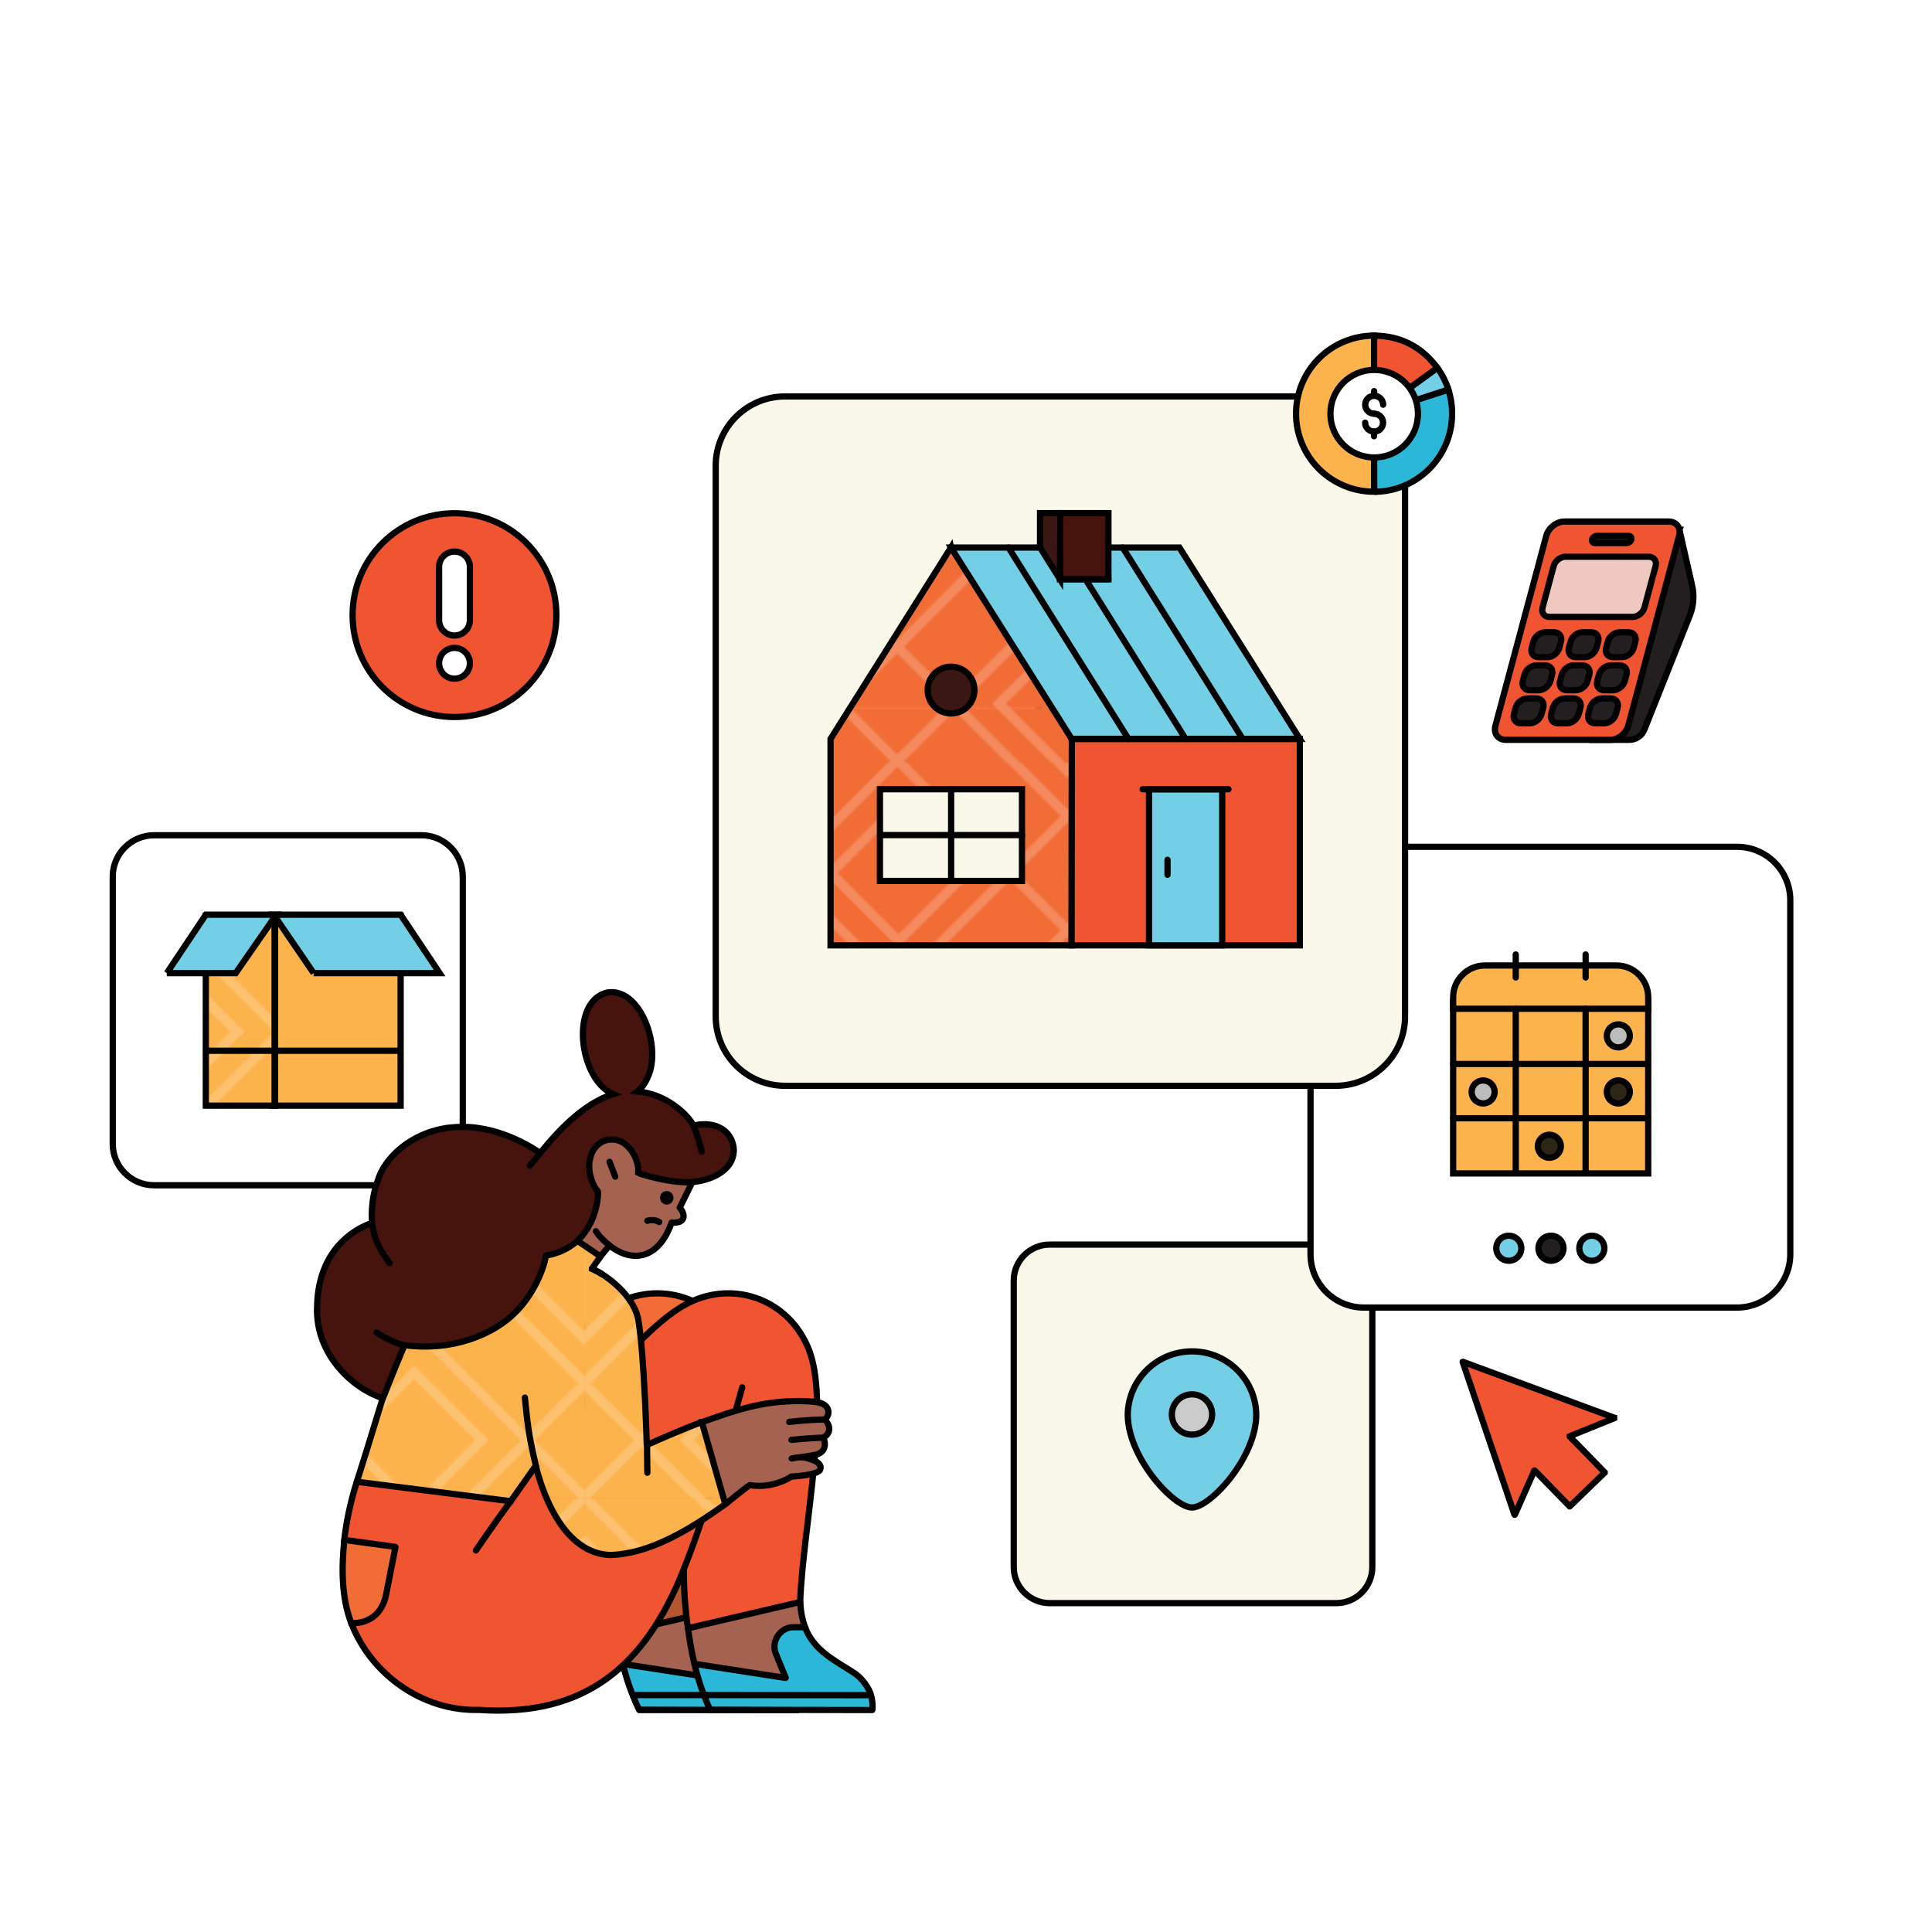 <?xml version="1.0" encoding="UTF-8"?>
<svg xmlns="http://www.w3.org/2000/svg" xmlns:xlink="http://www.w3.org/1999/xlink" id="Layer_1" viewBox="0 0 1080 1080">
  <defs>
    <style>.cls-1,.cls-2{fill:none;}.cls-3{isolation:isolate;opacity:.3;}.cls-3,.cls-4,.cls-5,.cls-6,.cls-7,.cls-8,.cls-9,.cls-10,.cls-11,.cls-12,.cls-13,.cls-14,.cls-15,.cls-16,.cls-17,.cls-18,.cls-19,.cls-20,.cls-2,.cls-21{stroke:#000;stroke-width:3.5px;}.cls-3,.cls-15{fill:#231f20;}.cls-4{fill:url(#Yellow_Pattern_Swatch_11);}.cls-5{fill:url(#Yellow_Pattern_Swatch_11-2);}.cls-6,.cls-22{fill:#fff;}.cls-7{fill:#faf8e8;}.cls-8,.cls-23{fill:#f26d36;}.cls-9{fill:#efc8c2;}.cls-10{fill:#f15430;}.cls-11{fill:#bcbcbc;}.cls-12{fill:#a56250;}.cls-13,.cls-24{fill:#fdb34c;}.cls-14{fill:#72cfe5;}.cls-16{fill:#cbcbcb;}.cls-17{fill:#47130d;}.cls-18{fill:#2b2616;}.cls-19{fill:#2bb8d8;}.cls-20{fill:#3b1713;}.cls-25{opacity:.2;}.cls-2{stroke-linecap:round;stroke-linejoin:round;}.cls-21{fill:url(#Orange_Pattern_Swatch_13);}</style>
    <pattern id="Yellow_Pattern_Swatch_11" x="0" y="0" width="379.96" height="379.96" patternTransform="translate(0 -1100)" patternUnits="userSpaceOnUse" viewBox="0 0 379.96 379.96">
      <rect class="cls-1" y="0" width="379.96" height="379.96"></rect>
      <rect class="cls-24" y="0" width="379.96" height="379.96"></rect>
      <g class="cls-25">
        <polygon class="cls-1" points="157.07 350.94 128.05 379.96 184.31 379.96 185.2 379.07 157.07 350.94"></polygon>
        <polygon class="cls-1" points="0 320.27 0 373.97 26.85 347.12 0 320.27"></polygon>
        <polygon class="cls-1" points="2.54 379.07 3.43 379.96 59.69 379.96 30.67 350.94 2.54 379.07"></polygon>
        <polygon class="cls-1" points="94.27 312.89 60.18 346.99 93.15 379.96 95.38 379.96 128.36 346.99 94.27 312.89"></polygon>
        <polygon class="cls-1" points="0 193.88 0 211.53 40.45 251.99 0 292.44 0 310.06 58.09 251.97 0 193.88"></polygon>
        <polygon class="cls-1" points="192.84 379.07 193.73 379.96 249.99 379.96 220.98 350.94 192.84 379.07"></polygon>
        <polygon class="cls-1" points="283.92 312.89 249.83 346.98 282.8 379.96 285.03 379.96 318.01 346.98 283.92 312.89"></polygon>
        <polygon class="cls-1" points="90.05 93.62 61.92 65.49 2.54 124.87 30.67 153 90.05 93.62"></polygon>
        <polygon class="cls-1" points="122 61.67 93.87 33.54 65.74 61.67 93.87 89.8 122 61.67"></polygon>
        <polygon class="cls-1" points="160.89 347.12 189.02 375.25 217.15 347.12 189.02 318.99 160.89 347.12"></polygon>
        <polygon class="cls-1" points="90.05 220.02 30.67 160.64 2.54 188.77 61.92 248.15 90.05 220.02"></polygon>
        <polygon class="cls-1" points="125.82 255.79 97.69 283.92 157.07 343.3 185.2 315.17 125.82 255.79"></polygon>
        <polygon class="cls-1" points="0 129.97 0 183.67 26.85 156.82 0 129.97"></polygon>
        <polygon class="cls-1" points="157.07 153 185.2 124.87 125.82 65.49 97.69 93.62 157.07 153"></polygon>
        <polygon class="cls-1" points="0 3.57 0 20.81 40.94 61.76 0 102.7 0 119.76 58.09 61.67 0 3.57"></polygon>
        <polygon class="cls-1" points="93.87 223.84 65.74 251.97 93.87 280.1 122 251.97 93.87 223.84"></polygon>
        <polygon class="cls-1" points="2.54 315.17 30.67 343.3 90.05 283.92 61.92 255.79 2.54 315.17"></polygon>
        <polygon class="cls-1" points="0 219.26 0 284.71 32.72 251.99 0 219.26"></polygon>
        <polygon class="cls-1" points="223.35 251.99 189.26 217.9 155.17 251.99 189.26 286.08 223.35 251.99"></polygon>
        <path class="cls-1" d="m284.17,216.19l-59.37-59.37,59.37-59.37,59.37,59.37-59.37,59.37Zm-41.59-59.44l41.82,41.82,41.82-41.82-41.82-41.82-41.82,41.82Z"></path>
        <polygon class="cls-1" points="0 28.54 0 94.97 33.21 61.76 0 28.54"></polygon>
        <polygon class="cls-1" points="347.37 153 375.5 124.87 316.13 65.49 288 93.62 347.37 153"></polygon>
        <path class="cls-1" d="m93.87,97.44l59.37,59.37-59.37,59.37-59.37-59.37,59.37-59.37Zm.88,17.49l-41.82,41.82,41.82,41.82,41.82-41.82-41.82-41.82Z"></path>
        <polygon class="cls-1" points="217.15 156.82 189.02 128.69 160.89 156.82 189.02 184.95 217.15 156.82"></polygon>
        <polygon class="cls-1" points="280.35 220.02 220.98 160.64 192.84 188.77 252.22 248.15 280.35 220.02"></polygon>
        <path class="cls-1" d="m189.02,311.34l-59.37-59.37,59.37-59.37,59.37,59.37-59.37,59.37Zm-41.58-59.36l41.82,41.82,41.82-41.82-41.82-41.82-41.82,41.82Z"></path>
        <polygon class="cls-1" points="318.5 156.75 284.41 122.66 250.32 156.75 284.41 190.84 318.5 156.75"></polygon>
        <polygon class="cls-1" points="94.76 190.84 128.85 156.75 94.76 122.66 60.66 156.75 94.76 190.84"></polygon>
        <polygon class="cls-1" points="284.17 287.75 224.8 347.12 257.64 379.96 275.07 379.96 242.1 346.98 283.92 305.16 325.74 346.98 292.76 379.96 310.71 379.96 343.55 347.12 284.17 287.75"></polygon>
        <polygon class="cls-1" points="288 220.02 316.13 248.15 375.5 188.77 347.37 160.64 288 220.02"></polygon>
        <polygon class="cls-1" points="347.37 350.94 318.35 379.96 374.62 379.96 375.5 379.07 347.37 350.94"></polygon>
        <polygon class="cls-1" points="223.84 61.76 189.75 27.67 155.66 61.76 189.75 95.85 223.84 61.76"></polygon>
        <path class="cls-1" d="m189.02,121.04l-59.37-59.37L189.02,2.29l59.37,59.37-59.37,59.37Zm-41.09-59.29l41.82,41.82,41.82-41.82-41.82-41.82-41.82,41.82Z"></path>
        <polygon class="cls-1" points="220.98 153 280.35 93.62 252.22 65.49 192.84 124.87 220.98 153"></polygon>
        <polygon class="cls-1" points="185.2 188.77 157.07 160.64 97.69 220.02 125.82 248.15 185.2 188.77"></polygon>
        <polygon class="cls-1" points="312.3 61.67 284.17 33.54 256.04 61.67 284.17 89.8 312.3 61.67"></polygon>
        <polygon class="cls-1" points="93.87 287.75 34.5 347.12 67.33 379.96 85.42 379.96 52.45 346.99 94.27 305.17 136.09 346.99 103.11 379.96 120.41 379.96 153.25 347.12 93.87 287.75"></polygon>
        <polygon class="cls-1" points="319.95 251.97 379.32 311.34 379.96 310.71 379.96 292.76 378.92 293.81 337.1 251.99 378.92 210.17 379.96 211.21 379.96 193.23 379.32 192.6 319.95 251.97"></polygon>
        <polygon class="cls-1" points="344.83 251.99 378.92 286.08 379.96 285.03 379.96 218.94 378.92 217.9 344.83 251.99"></polygon>
        <polygon class="cls-1" points="351.19 156.82 379.32 184.95 379.96 184.31 379.96 129.32 379.32 128.69 351.19 156.82"></polygon>
        <polygon class="cls-1" points="316.13 255.79 288 283.92 347.37 343.3 375.5 315.17 316.13 255.79"></polygon>
        <polygon class="cls-1" points="284.17 223.84 256.04 251.97 284.17 280.1 312.3 251.97 284.17 223.84"></polygon>
        <polygon class="cls-1" points="310.06 0 292.26 0 283.92 8.34 275.58 0 258.28 0 284.17 25.89 310.06 0"></polygon>
        <polygon class="cls-1" points="316.13 57.85 373.97 0 317.71 0 288 29.72 316.13 57.85"></polygon>
        <polygon class="cls-1" points="345.32 61.76 379.41 95.85 379.96 95.29 379.96 28.22 379.41 27.66 345.32 61.76"></polygon>
        <polygon class="cls-1" points="319.95 61.67 379.32 121.04 379.96 120.41 379.96 103.02 379.41 103.57 337.59 61.76 379.41 19.94 379.96 20.49 379.96 2.93 379.32 2.29 319.95 61.67"></polygon>
        <polygon class="cls-1" points="284.53 0 283.31 0 283.92 .61 284.53 0"></polygon>
        <polygon class="cls-1" points="192.84 315.17 220.98 343.3 280.35 283.92 252.22 255.79 192.84 315.17"></polygon>
        <polygon class="cls-1" points="280.35 29.72 250.63 0 194.37 0 252.22 57.85 280.35 29.72"></polygon>
        <polygon class="cls-1" points="90.05 29.72 60.33 0 4.07 0 61.92 57.85 90.05 29.72"></polygon>
        <polygon class="cls-1" points="351.19 347.12 379.32 375.25 379.96 374.62 379.96 319.63 379.32 318.99 351.19 347.12"></polygon>
        <polygon class="cls-1" points="94.88 0 93.65 0 94.27 .61 94.88 0"></polygon>
        <polygon class="cls-1" points="119.76 0 102.61 0 94.27 8.34 85.92 0 67.98 0 93.87 25.89 119.76 0"></polygon>
        <polygon class="cls-1" points="125.82 57.85 183.67 0 127.41 0 97.69 29.72 125.82 57.85"></polygon>
        <path class="cls-22" d="m379.96,379.96h-5.34l.88-.88-28.13-28.13-29.02,29.02h-7.65l32.84-32.84-59.37-59.37-59.37,59.37,32.84,32.84h-7.65l-29.02-29.02-28.13,28.13.88.88h-9.41l.88-.88-28.13-28.13-29.02,29.02h-7.65l32.84-32.84-59.37-59.37-59.37,59.37,32.84,32.84h-7.65l-29.02-29.02-28.13,28.13.88.88H0v-5.99l26.85-26.85L0,320.27v-10.21l58.09-58.09L0,193.88v-10.21l26.85-26.85L0,129.97v-10.2l58.09-58.09L0,3.57V0h4.07l57.85,57.85,28.13-28.13L60.33,0h7.65l25.89,25.89L119.76,0h7.65l-29.72,29.72,28.13,28.13L183.67,0h10.7l57.85,57.85,28.13-28.13L250.63,0h7.65l25.89,25.89L310.06,0h7.65l-29.72,29.72,28.13,28.13L373.97,0h5.99v2.93l-.64-.64-59.37,59.37,59.37,59.37.64-.64v8.92l-.64-.64-28.13,28.13,28.13,28.13.64-.64v8.92l-.64-.64-59.37,59.37,59.37,59.37.64-.64v8.92l-.64-.64-28.13,28.13,28.13,28.13.64-.64v5.34Zm-32.59-219.32l-59.37,59.37,28.13,28.13,59.37-59.37-28.13-28.13Zm-249.68,59.37l28.13,28.13,59.37-59.37-28.13-28.13-59.37,59.37Zm55.55-63.2l-59.37-59.37-59.37,59.37,59.37,59.37,59.37-59.37Zm35.78,28.13l28.13-28.13-28.13-28.13-28.13,28.13,28.13,28.13Zm-59.37,67.02l59.37,59.37,59.37-59.37-59.37-59.37-59.37,59.37Zm122.57-3.82l28.13-28.13-59.37-59.37-28.13,28.13,59.37,59.37Zm31.95-31.95l59.37-59.37-59.37-59.37-59.37,59.37,59.37,59.37Zm3.82-122.57l59.37,59.37,28.13-28.13-59.37-59.37-28.13,28.13Zm-31.95-31.95l28.13,28.13,28.13-28.13-28.13-28.13-28.13,28.13Zm-63.2,63.2l28.13,28.13,59.37-59.37-28.13-28.13-59.37,59.37Zm-63.2-63.2l59.37,59.37,59.37-59.37L189.02,2.29l-59.37,59.37Zm-3.82,3.82l-28.13,28.13,59.37,59.37,28.13-28.13-59.37-59.37Zm-60.08-3.82l28.13,28.13,28.13-28.13-28.13-28.13-28.13,28.13Zm-35.07,91.33l59.37-59.37-28.13-28.13L2.54,124.87l28.13,28.13Zm31.24,95.15l28.13-28.13-59.37-59.37-28.13,28.13,59.37,59.37Zm28.13,35.78l-28.13-28.13L2.54,315.17l28.13,28.13,59.37-59.37Zm31.95-31.95l-28.13-28.13-28.13,28.13,28.13,28.13,28.13-28.13Zm63.2,63.2l-59.37-59.37-28.13,28.13,59.37,59.37,28.13-28.13Zm31.95,31.95l-28.13-28.13-28.13,28.13,28.13,28.13,28.13-28.13Zm63.2-63.2l-28.13-28.13-59.37,59.37,28.13,28.13,59.37-59.37Zm31.95-31.95l-28.13-28.13-28.13,28.13,28.13,28.13,28.13-28.13Zm35.07,91.33l28.13-28.13-59.37-59.37-28.13,28.13,59.37,59.37Z"></path>
        <polygon class="cls-22" points="102.61 0 94.88 0 94.27 .61 93.65 0 85.92 0 94.27 8.34 102.61 0"></polygon>
        <polygon class="cls-22" points="292.26 0 284.53 0 283.92 .61 283.31 0 275.58 0 283.92 8.34 292.26 0"></polygon>
        <polygon class="cls-22" points="94.27 305.17 52.45 346.99 85.42 379.96 93.15 379.96 60.18 346.99 94.27 312.89 128.36 346.99 95.38 379.96 103.11 379.96 136.09 346.99 94.27 305.17"></polygon>
        <polygon class="cls-22" points="283.92 305.16 242.1 346.98 275.07 379.96 282.8 379.96 249.83 346.98 283.92 312.89 318.01 346.98 285.03 379.96 292.76 379.96 325.74 346.98 283.92 305.16"></polygon>
        <path class="cls-22" d="m52.94,156.75l41.82-41.82,41.82,41.82-41.82,41.82-41.82-41.82Zm41.82-34.09l-34.09,34.09,34.09,34.09,34.09-34.09-34.09-34.09Z"></path>
        <path class="cls-22" d="m284.41,198.57l-41.82-41.82,41.82-41.82,41.82,41.82-41.82,41.82Zm-34.09-41.82l34.09,34.09,34.09-34.09-34.09-34.09-34.09,34.09Z"></path>
        <polygon class="cls-22" points="0 211.53 0 219.26 32.72 251.99 0 284.71 0 292.44 40.45 251.99 0 211.53"></polygon>
        <path class="cls-22" d="m189.26,293.81l-41.82-41.82,41.82-41.82,41.82,41.82-41.82,41.82Zm-34.09-41.82l34.09,34.09,34.09-34.09-34.09-34.09-34.09,34.09Z"></path>
        <polygon class="cls-22" points="337.1 251.99 378.92 293.81 379.96 292.76 379.96 285.03 378.92 286.08 344.83 251.99 378.92 217.9 379.96 218.94 379.96 211.21 378.92 210.17 337.1 251.99"></polygon>
        <polygon class="cls-22" points="0 20.81 0 28.54 33.21 61.76 0 94.97 0 102.7 40.94 61.76 0 20.81"></polygon>
        <path class="cls-22" d="m189.75,103.58l-41.82-41.82,41.82-41.82,41.82,41.82-41.82,41.82Zm-34.09-41.82l34.09,34.09,34.09-34.09-34.09-34.09-34.09,34.09Z"></path>
        <polygon class="cls-22" points="337.59 61.76 379.41 103.57 379.96 103.02 379.96 95.29 379.41 95.85 345.32 61.76 379.41 27.66 379.96 28.22 379.96 20.49 379.41 19.94 337.59 61.76"></polygon>
      </g>
    </pattern>
    <pattern id="Yellow_Pattern_Swatch_11-2" patternTransform="translate(-52.42 -1061.94)" xlink:href="#Yellow_Pattern_Swatch_11"></pattern>
    <pattern id="Orange_Pattern_Swatch_13" x="0" y="0" width="379.96" height="379.96" patternTransform="translate(271.45 -743.64)" patternUnits="userSpaceOnUse" viewBox="0 0 379.96 379.96">
      <rect class="cls-1" width="379.96" height="379.96"></rect>
      <rect class="cls-23" width="379.96" height="379.96"></rect>
      <g class="cls-25">
        <polygon class="cls-1" points="198.17 380.94 169.16 409.96 225.42 409.96 226.3 409.07 198.17 380.94"></polygon>
        <polygon class="cls-1" points="41.1 350.27 41.1 403.97 67.95 377.12 41.1 350.27"></polygon>
        <polygon class="cls-1" points="43.65 409.07 44.53 409.96 100.79 409.96 71.78 380.94 43.65 409.07"></polygon>
        <polygon class="cls-1" points="135.37 342.89 101.28 376.99 134.25 409.96 136.49 409.96 169.46 376.99 135.37 342.89"></polygon>
        <polygon class="cls-1" points="41.1 223.88 41.1 241.53 81.56 281.99 41.1 322.44 41.1 340.06 99.2 281.97 41.1 223.88"></polygon>
        <polygon class="cls-1" points="233.95 409.07 234.83 409.96 291.09 409.96 262.08 380.94 233.95 409.07"></polygon>
        <polygon class="cls-1" points="325.02 342.89 290.93 376.98 323.91 409.96 326.14 409.96 359.11 376.98 325.02 342.89"></polygon>
        <polygon class="cls-1" points="131.15 123.62 103.02 95.49 43.65 154.87 71.78 183 131.15 123.62"></polygon>
        <polygon class="cls-1" points="163.11 91.67 134.97 63.54 106.84 91.67 134.97 119.8 163.11 91.67"></polygon>
        <polygon class="cls-1" points="201.99 377.12 230.13 405.25 258.26 377.12 230.13 348.99 201.99 377.12"></polygon>
        <polygon class="cls-1" points="131.15 250.02 71.78 190.64 43.65 218.77 103.02 278.15 131.15 250.02"></polygon>
        <polygon class="cls-1" points="166.93 285.79 138.8 313.92 198.17 373.3 226.3 345.17 166.93 285.79"></polygon>
        <polygon class="cls-1" points="41.1 159.97 41.1 213.67 67.95 186.82 41.1 159.97"></polygon>
        <polygon class="cls-1" points="198.17 183 226.3 154.87 166.93 95.49 138.8 123.62 198.17 183"></polygon>
        <polygon class="cls-1" points="41.1 33.57 41.1 50.81 82.05 91.76 41.1 132.7 41.1 149.76 99.2 91.67 41.1 33.57"></polygon>
        <polygon class="cls-1" points="134.97 253.84 106.84 281.97 134.97 310.1 163.11 281.97 134.97 253.84"></polygon>
        <polygon class="cls-1" points="43.65 345.17 71.78 373.3 131.15 313.92 103.02 285.79 43.65 345.17"></polygon>
        <polygon class="cls-1" points="41.1 249.26 41.1 314.71 73.83 281.99 41.1 249.26"></polygon>
        <polygon class="cls-1" points="264.46 281.99 230.37 247.9 196.28 281.99 230.37 316.08 264.46 281.99"></polygon>
        <path class="cls-1" d="m325.28,246.19l-59.37-59.37,59.37-59.37,59.37,59.37-59.37,59.37Zm-41.59-59.44l41.82,41.82,41.82-41.82-41.82-41.82-41.82,41.82Z"></path>
        <polygon class="cls-1" points="41.1 58.54 41.1 124.97 74.32 91.76 41.1 58.54"></polygon>
        <polygon class="cls-1" points="388.47 183 416.6 154.87 357.23 95.49 329.1 123.62 388.47 183"></polygon>
        <path class="cls-1" d="m134.97,127.44l59.37,59.37-59.37,59.37-59.37-59.37,59.37-59.37Zm.88,17.49l-41.82,41.82,41.82,41.82,41.82-41.82-41.82-41.82Z"></path>
        <polygon class="cls-1" points="258.26 186.82 230.13 158.69 201.99 186.82 230.13 214.95 258.26 186.82"></polygon>
        <polygon class="cls-1" points="321.45 250.02 262.08 190.64 233.95 218.77 293.32 278.15 321.45 250.02"></polygon>
        <path class="cls-1" d="m230.13,341.34l-59.37-59.37,59.37-59.37,59.37,59.37-59.37,59.37Zm-41.58-59.36l41.82,41.82,41.82-41.82-41.82-41.82-41.82,41.82Z"></path>
        <polygon class="cls-1" points="359.6 186.75 325.51 152.66 291.42 186.75 325.51 220.84 359.6 186.75"></polygon>
        <polygon class="cls-1" points="135.86 220.84 169.95 186.75 135.86 152.66 101.77 186.75 135.86 220.84"></polygon>
        <polygon class="cls-1" points="325.28 317.75 265.9 377.12 298.74 409.96 316.18 409.96 283.2 376.98 325.02 335.16 366.84 376.98 333.87 409.96 351.81 409.96 384.65 377.12 325.28 317.75"></polygon>
        <polygon class="cls-1" points="329.1 250.02 357.23 278.15 416.6 218.77 388.47 190.64 329.1 250.02"></polygon>
        <polygon class="cls-1" points="388.47 380.94 359.46 409.96 415.72 409.96 416.6 409.07 388.47 380.94"></polygon>
        <polygon class="cls-1" points="264.95 91.76 230.86 57.67 196.77 91.76 230.86 125.85 264.95 91.76"></polygon>
        <path class="cls-1" d="m230.13,151.04l-59.37-59.37,59.37-59.37,59.37,59.37-59.37,59.37Zm-41.09-59.29l41.82,41.82,41.82-41.82-41.82-41.82-41.82,41.82Z"></path>
        <polygon class="cls-1" points="262.08 183 321.45 123.62 293.32 95.49 233.95 154.87 262.08 183"></polygon>
        <polygon class="cls-1" points="226.3 218.77 198.17 190.64 138.8 250.02 166.93 278.15 226.3 218.77"></polygon>
        <polygon class="cls-1" points="353.41 91.67 325.28 63.54 297.15 91.67 325.28 119.8 353.41 91.67"></polygon>
        <polygon class="cls-1" points="134.97 317.75 75.6 377.12 108.44 409.96 126.52 409.96 93.55 376.99 135.37 335.17 177.19 376.99 144.21 409.96 161.51 409.96 194.35 377.12 134.97 317.75"></polygon>
        <polygon class="cls-1" points="361.05 281.97 420.43 341.34 421.06 340.71 421.06 322.76 420.02 323.81 378.2 281.99 420.02 240.17 421.06 241.21 421.06 223.23 420.43 222.6 361.05 281.97"></polygon>
        <polygon class="cls-1" points="385.93 281.99 420.02 316.08 421.06 315.03 421.06 248.94 420.02 247.9 385.93 281.99"></polygon>
        <polygon class="cls-1" points="392.3 186.82 420.43 214.95 421.06 214.31 421.06 159.32 420.43 158.69 392.3 186.82"></polygon>
        <polygon class="cls-1" points="357.23 285.79 329.1 313.92 388.47 373.3 416.6 345.17 357.23 285.79"></polygon>
        <polygon class="cls-1" points="325.28 253.84 297.15 281.97 325.28 310.1 353.41 281.97 325.28 253.84"></polygon>
        <polygon class="cls-1" points="351.17 30 333.36 30 325.02 38.34 316.68 30 299.38 30 325.28 55.89 351.17 30"></polygon>
        <polygon class="cls-1" points="357.23 87.85 415.08 30 358.81 30 329.1 59.72 357.23 87.85"></polygon>
        <polygon class="cls-1" points="386.42 91.76 420.51 125.85 421.06 125.29 421.06 58.22 420.51 57.66 386.42 91.76"></polygon>
        <polygon class="cls-1" points="361.05 91.67 420.43 151.04 421.06 150.41 421.06 133.02 420.51 133.57 378.69 91.76 420.51 49.94 421.06 50.49 421.06 32.93 420.43 32.29 361.05 91.67"></polygon>
        <polygon class="cls-1" points="325.63 30 324.41 30 325.02 30.61 325.63 30"></polygon>
        <polygon class="cls-1" points="233.95 345.17 262.08 373.3 321.45 313.92 293.32 285.79 233.95 345.17"></polygon>
        <polygon class="cls-1" points="321.45 59.72 291.74 30 235.48 30 293.32 87.85 321.45 59.72"></polygon>
        <polygon class="cls-1" points="131.15 59.72 101.44 30 45.18 30 103.02 87.85 131.15 59.72"></polygon>
        <polygon class="cls-1" points="392.3 377.12 420.43 405.25 421.06 404.62 421.06 349.63 420.43 348.99 392.3 377.12"></polygon>
        <polygon class="cls-1" points="135.98 30 134.76 30 135.37 30.61 135.98 30"></polygon>
        <polygon class="cls-1" points="160.87 30 143.71 30 135.37 38.34 127.03 30 109.08 30 134.97 55.89 160.87 30"></polygon>
        <polygon class="cls-1" points="166.93 87.85 224.77 30 168.51 30 138.8 59.72 166.93 87.85"></polygon>
        <path class="cls-22" d="m421.06,409.96h-5.34l.88-.88-28.13-28.13-29.02,29.02h-7.65l32.84-32.84-59.37-59.37-59.37,59.37,32.84,32.84h-7.65l-29.02-29.02-28.13,28.13.88.88h-9.41l.88-.88-28.13-28.13-29.02,29.02h-7.65l32.84-32.84-59.37-59.37-59.37,59.37,32.84,32.84h-7.65l-29.02-29.02-28.13,28.13.88.88h-3.43v-5.99l26.85-26.85-26.85-26.85v-10.21l58.09-58.09-58.09-58.09v-10.21l26.85-26.85-26.85-26.85v-10.2l58.09-58.09-58.09-58.09v-3.57h4.07l57.85,57.85,28.13-28.13-29.72-29.72h7.65l25.89,25.89,25.89-25.89h7.65l-29.72,29.72,28.13,28.13,57.85-57.85h10.7l57.85,57.85,28.13-28.13-29.72-29.72h7.65l25.89,25.89,25.89-25.89h7.65l-29.72,29.72,28.13,28.13,57.85-57.85h5.99v2.93l-.64-.64-59.37,59.37,59.37,59.37.64-.64v8.92l-.64-.64-28.13,28.13,28.13,28.13.64-.64v8.92l-.64-.64-59.37,59.37,59.37,59.37.64-.64v8.92l-.64-.64-28.13,28.13,28.13,28.13.64-.64v5.34Zm-32.59-219.32l-59.37,59.37,28.13,28.13,59.37-59.37-28.13-28.13Zm-249.68,59.37l28.13,28.13,59.37-59.37-28.13-28.13-59.37,59.37Zm55.55-63.2l-59.37-59.37-59.37,59.37,59.37,59.37,59.37-59.37Zm35.78,28.13l28.13-28.13-28.13-28.13-28.13,28.13,28.13,28.13Zm-59.37,67.02l59.37,59.37,59.37-59.37-59.37-59.37-59.37,59.37Zm122.57-3.82l28.13-28.13-59.37-59.37-28.13,28.13,59.37,59.37Zm31.95-31.95l59.37-59.37-59.37-59.37-59.37,59.37,59.37,59.37Zm3.82-122.57l59.37,59.37,28.13-28.13-59.37-59.37-28.13,28.13Zm-31.95-31.95l28.13,28.13,28.13-28.13-28.13-28.13-28.13,28.13Zm-63.2,63.2l28.13,28.13,59.37-59.37-28.13-28.13-59.37,59.37Zm-63.2-63.2l59.37,59.37,59.37-59.37-59.37-59.37-59.37,59.37Zm-3.82,3.82l-28.13,28.13,59.37,59.37,28.13-28.13-59.37-59.37Zm-60.08-3.82l28.13,28.13,28.13-28.13-28.13-28.13-28.13,28.13Zm-35.07,91.33l59.37-59.37-28.13-28.13-59.37,59.37,28.13,28.13Zm31.24,95.15l28.13-28.13-59.37-59.37-28.13,28.13,59.37,59.37Zm28.13,35.78l-28.13-28.13-59.37,59.37,28.13,28.13,59.37-59.37Zm31.95-31.95l-28.13-28.13-28.13,28.13,28.13,28.13,28.13-28.13Zm63.2,63.2l-59.37-59.37-28.13,28.13,59.37,59.37,28.13-28.13Zm31.95,31.95l-28.13-28.13-28.13,28.13,28.13,28.13,28.13-28.13Zm63.2-63.2l-28.13-28.13-59.37,59.37,28.13,28.13,59.37-59.37Zm31.95-31.95l-28.13-28.13-28.13,28.13,28.13,28.13,28.13-28.13Zm35.07,91.33l28.13-28.13-59.37-59.37-28.13,28.13,59.37,59.37Z"></path>
        <polygon class="cls-22" points="143.71 30 135.98 30 135.37 30.61 134.76 30 127.03 30 135.37 38.34 143.71 30"></polygon>
        <polygon class="cls-22" points="333.36 30 325.63 30 325.02 30.61 324.41 30 316.68 30 325.02 38.34 333.36 30"></polygon>
        <polygon class="cls-22" points="135.37 335.17 93.55 376.99 126.52 409.96 134.25 409.96 101.28 376.99 135.37 342.89 169.46 376.99 136.49 409.96 144.21 409.96 177.19 376.99 135.37 335.17"></polygon>
        <polygon class="cls-22" points="325.02 335.16 283.2 376.98 316.18 409.96 323.91 409.96 290.93 376.98 325.02 342.89 359.11 376.98 326.14 409.96 333.87 409.96 366.84 376.98 325.02 335.16"></polygon>
        <path class="cls-22" d="m94.04,186.75l41.82-41.82,41.82,41.82-41.82,41.82-41.82-41.82Zm41.82-34.09l-34.09,34.09,34.09,34.09,34.09-34.09-34.09-34.09Z"></path>
        <path class="cls-22" d="m325.51,228.57l-41.82-41.82,41.82-41.82,41.82,41.82-41.82,41.82Zm-34.09-41.82l34.09,34.09,34.09-34.09-34.09-34.09-34.09,34.09Z"></path>
        <polygon class="cls-22" points="41.1 241.53 41.1 249.26 73.83 281.99 41.1 314.71 41.1 322.44 81.56 281.99 41.1 241.53"></polygon>
        <path class="cls-22" d="m230.37,323.81l-41.82-41.82,41.82-41.82,41.82,41.82-41.82,41.82Zm-34.09-41.82l34.09,34.09,34.09-34.09-34.09-34.09-34.09,34.09Z"></path>
        <polygon class="cls-22" points="378.2 281.99 420.02 323.81 421.06 322.76 421.06 315.03 420.02 316.08 385.93 281.99 420.02 247.9 421.06 248.94 421.06 241.21 420.02 240.17 378.2 281.99"></polygon>
        <polygon class="cls-22" points="41.1 50.81 41.1 58.54 74.32 91.76 41.1 124.97 41.1 132.7 82.05 91.76 41.1 50.81"></polygon>
        <path class="cls-22" d="m230.86,133.58l-41.82-41.82,41.82-41.82,41.82,41.82-41.82,41.82Zm-34.09-41.82l34.09,34.09,34.09-34.09-34.09-34.09-34.09,34.09Z"></path>
        <polygon class="cls-22" points="378.69 91.76 420.51 133.57 421.06 133.02 421.06 125.29 420.51 125.85 386.42 91.76 420.51 57.66 421.06 58.22 421.06 50.49 420.51 49.94 378.69 91.76"></polygon>
      </g>
      <g class="cls-25">
        <path class="cls-1" d="m-54.68,246.19l-59.37-59.37,59.37-59.37L4.69,186.82l-59.37,59.37Zm-41.59-59.44l41.82,41.82,41.82-41.82-41.82-41.82-41.82,41.82Z"></path>
        <polygon class="cls-1" points="8.51 183 36.64 154.87 -22.73 95.49 -50.86 123.62 8.51 183"></polygon>
        <polygon class="cls-1" points="-54.68 317.75 -114.06 377.12 -81.22 409.96 -63.78 409.96 -96.76 376.98 -54.94 335.16 -13.12 376.98 -46.09 409.96 -28.15 409.96 4.69 377.12 -54.68 317.75"></polygon>
        <polygon class="cls-1" points="-50.86 250.02 -22.73 278.15 36.65 218.77 8.51 190.64 -50.86 250.02"></polygon>
        <polygon class="cls-1" points="-18.91 281.97 40.47 341.34 41.1 340.71 41.1 322.76 40.06 323.81 -1.76 281.99 40.06 240.17 41.1 241.21 41.1 223.23 40.47 222.6 -18.91 281.97"></polygon>
        <polygon class="cls-1" points="5.97 281.99 40.06 316.08 41.1 315.03 41.1 248.94 40.06 247.9 5.97 281.99"></polygon>
        <polygon class="cls-1" points="12.34 186.82 40.47 214.95 41.1 214.31 41.1 159.32 40.47 158.69 12.34 186.82"></polygon>
        <polygon class="cls-1" points="-22.73 285.79 -50.86 313.92 8.51 373.3 36.64 345.17 -22.73 285.79"></polygon>
        <polygon class="cls-1" points="-22.73 87.85 35.12 30 -21.15 30 -50.86 59.72 -22.73 87.85"></polygon>
        <polygon class="cls-1" points="6.46 91.76 40.55 125.85 41.1 125.29 41.1 58.22 40.55 57.66 6.46 91.76"></polygon>
        <polygon class="cls-1" points="-18.91 91.67 40.47 151.04 41.1 150.41 41.1 133.02 40.55 133.57 -1.27 91.76 40.55 49.94 41.1 50.49 41.1 32.93 40.47 32.29 -18.91 91.67"></polygon>
        <polygon class="cls-1" points="12.34 377.12 40.47 405.25 41.1 404.62 41.1 349.63 40.47 348.99 12.34 377.12"></polygon>
        <path class="cls-22" d="m41.1,409.96h-5.34l.88-.88-28.13-28.13-29.02,29.02h-7.65l32.84-32.84-59.37-59.37-59.37,59.37,32.84,32.84h-7.65l-29.02-29.02-28.13,28.13.88.88h-9.41l.88-.88-28.13-28.13-29.02,29.02h-7.65l32.84-32.84-59.37-59.37-59.37,59.37,32.84,32.84h-7.65l-29.02-29.02-28.13,28.13.88.88h-3.43v-5.99l26.85-26.85-26.85-26.85v-10.21l58.09-58.09-58.09-58.09v-10.21l26.85-26.85-26.85-26.85v-10.2l58.09-58.09-58.09-58.09v-3.57h4.07l57.85,57.85,28.13-28.13-29.72-29.72h7.65l25.89,25.89,25.89-25.89h7.65l-29.72,29.72,28.13,28.13,57.85-57.85h10.7l57.85,57.85,28.13-28.13-29.72-29.72h7.65l25.89,25.89,25.89-25.89h7.65l-29.72,29.72,28.13,28.13L35.12,30h5.99v2.93l-.64-.64-59.37,59.37,59.37,59.37.64-.64v8.92l-.64-.64-28.13,28.13,28.13,28.13.64-.64v8.92l-.64-.64-59.37,59.37,59.37,59.37.64-.64v8.92l-.64-.64-28.13,28.13,28.13,28.13.64-.64v5.34ZM8.51,190.64l-59.37,59.37,28.13,28.13,59.37-59.37-28.13-28.13Zm-249.68,59.37l28.13,28.13,59.37-59.37-28.13-28.13-59.37,59.37Zm55.55-63.2l-59.37-59.37-59.37,59.37,59.37,59.37,59.37-59.37Zm35.78,28.13l28.13-28.13-28.13-28.13-28.13,28.13,28.13,28.13Zm-59.37,67.02l59.37,59.37,59.37-59.37-59.37-59.37-59.37,59.37Zm122.57-3.82l28.13-28.13-59.37-59.37-28.13,28.13,59.37,59.37Zm31.95-31.95L4.69,186.82l-59.37-59.37-59.37,59.37,59.37,59.37Zm3.82-122.57l59.37,59.37,28.13-28.13-59.37-59.37-28.13,28.13Zm-31.95-31.95l28.13,28.13,28.13-28.13-28.13-28.13-28.13,28.13Zm-63.2,63.2l28.13,28.13,59.37-59.37-28.13-28.13-59.37,59.37Zm-63.2-63.2l59.37,59.37,59.37-59.37-59.37-59.37-59.37,59.37Zm-3.82,3.82l-28.13,28.13,59.37,59.37,28.13-28.13-59.37-59.37Zm-60.08-3.82l28.13,28.13,28.13-28.13-28.13-28.13-28.13,28.13Zm-35.07,91.33l59.37-59.37-28.13-28.13-59.37,59.37,28.13,28.13Zm31.24,95.15l28.13-28.13-59.37-59.37-28.13,28.13,59.37,59.37Zm28.13,35.78l-28.13-28.13-59.37,59.37,28.13,28.13,59.37-59.37Zm31.95-31.95l-28.13-28.13-28.13,28.13,28.13,28.13,28.13-28.13Zm63.2,63.2l-59.37-59.37-28.13,28.13,59.37,59.37,28.13-28.13Zm31.95,31.95l-28.13-28.13-28.13,28.13,28.13,28.13,28.13-28.13Zm63.2-63.2l-28.13-28.13-59.37,59.37,28.13,28.13,59.37-59.37Zm31.95-31.95l-28.13-28.13-28.13,28.13,28.13,28.13,28.13-28.13Zm35.07,91.33l28.13-28.13-59.37-59.37-28.13,28.13,59.37,59.37Z"></path>
        <polygon class="cls-22" points="-1.76 281.99 40.06 323.81 41.1 322.76 41.1 315.03 40.06 316.08 5.97 281.99 40.06 247.9 41.1 248.94 41.1 241.21 40.06 240.17 -1.76 281.99"></polygon>
        <polygon class="cls-22" points="-1.27 91.76 40.55 133.57 41.1 133.02 41.1 125.29 40.55 125.85 6.46 91.76 40.55 57.66 41.1 58.22 41.1 50.49 40.55 49.94 -1.27 91.76"></polygon>
      </g>
      <g class="cls-25">
        <polygon class="cls-1" points="198.17 .98 169.16 30 225.42 30 226.3 29.12 198.17 .98"></polygon>
        <polygon class="cls-1" points="41.1 -29.69 41.1 24.01 67.95 -2.84 41.1 -29.69"></polygon>
        <polygon class="cls-1" points="43.65 29.12 44.53 30 100.79 30 71.78 .98 43.65 29.12"></polygon>
        <polygon class="cls-1" points="135.37 -37.06 101.28 -2.97 134.25 30 136.49 30 169.46 -2.97 135.37 -37.06"></polygon>
        <polygon class="cls-1" points="233.95 29.12 234.83 30 291.09 30 262.08 .98 233.95 29.12"></polygon>
        <polygon class="cls-1" points="325.02 -37.07 290.93 -2.98 323.91 30 326.14 30 359.11 -2.98 325.02 -37.07"></polygon>
        <polygon class="cls-1" points="201.99 -2.84 230.13 25.29 258.26 -2.84 230.13 -30.97 201.99 -2.84"></polygon>
        <polygon class="cls-1" points="325.28 -62.21 265.9 -2.84 298.74 30 316.18 30 283.2 -2.98 325.02 -44.79 366.84 -2.98 333.87 30 351.81 30 384.65 -2.84 325.28 -62.21"></polygon>
        <polygon class="cls-1" points="388.47 .98 359.46 30 415.72 30 416.6 29.12 388.47 .98"></polygon>
        <polygon class="cls-1" points="134.97 -62.21 75.6 -2.84 108.44 30 126.52 30 93.55 -2.97 135.37 -44.79 177.19 -2.97 144.21 30 161.51 30 194.35 -2.84 134.97 -62.21"></polygon>
        <path class="cls-22" d="m421.06,30h-5.34l.88-.88L388.47.98l-29.02,29.02h-7.65L384.65-2.84l-59.37-59.37L265.9-2.84l32.84,32.84h-7.65L262.08.98l-28.13,28.13.88.88h-9.41l.88-.88L198.17.98l-29.02,29.02h-7.65L194.35-2.84l-59.37-59.37L75.6-2.84l32.84,32.84h-7.65L71.78.98l-28.13,28.13.88.88h-3.43v-5.99L67.95-2.84l-26.85-26.85v-10.21l58.09-58.09-58.09-58.09v-10.21l26.85-26.85-26.85-26.85v-10.2l58.09-58.09-58.09-58.09v-3.57h4.07l57.85,57.85,28.13-28.13-29.72-29.72h7.65l25.89,25.89,25.89-25.89h7.65l-29.72,29.72,28.13,28.13,57.85-57.85h10.7l57.85,57.85,28.13-28.13-29.72-29.72h7.65l25.89,25.89,25.89-25.89h7.65l-29.72,29.72,28.13,28.13,57.85-57.85h5.99v2.93l-.64-.64-59.37,59.37,59.37,59.37.64-.64v8.92l-.64-.64-28.13,28.13,28.13,28.13.64-.64v8.92l-.64-.64-59.37,59.37,59.37,59.37.64-.64v8.92l-.64-.64-28.13,28.13,28.13,28.13.64-.64v5.34Zm-32.59-219.32l-59.37,59.37,28.13,28.13,59.37-59.37-28.13-28.13Zm-249.68,59.37l28.13,28.13,59.37-59.37-28.13-28.13-59.37,59.37Zm55.55-63.2l-59.37-59.37-59.37,59.37,59.37,59.37,59.37-59.37Zm35.78,28.13l28.13-28.13-28.13-28.13-28.13,28.13,28.13,28.13Zm-59.37,67.02l59.37,59.37,59.37-59.37-59.37-59.37-59.37,59.37Zm122.57-3.82l28.13-28.13-59.37-59.37-28.13,28.13,59.37,59.37Zm31.95-31.95l59.37-59.37-59.37-59.37-59.37,59.37,59.37,59.37Zm3.82-122.57l59.37,59.37,28.13-28.13-59.37-59.37-28.13,28.13Zm-31.95-31.95l28.13,28.13,28.13-28.13-28.13-28.13-28.13,28.13Zm-63.2,63.2l28.13,28.13,59.37-59.37-28.13-28.13-59.37,59.37Zm-63.2-63.2l59.37,59.37,59.37-59.37-59.37-59.37-59.37,59.37Zm-3.82,3.82l-28.13,28.13,59.37,59.37,28.13-28.13-59.37-59.37Zm-60.08-3.82l28.13,28.13,28.13-28.13-28.13-28.13-28.13,28.13Zm-35.07,91.33l59.37-59.37-28.13-28.13-59.37,59.37,28.13,28.13Zm31.24,95.15l28.13-28.13-59.37-59.37-28.13,28.13,59.37,59.37Zm28.13,35.78l-28.13-28.13-59.37,59.37,28.13,28.13,59.37-59.37Zm31.95-31.95l-28.13-28.13-28.13,28.13,28.13,28.13,28.13-28.13Zm63.2,63.2l-59.37-59.37-28.13,28.13L198.17-6.66l28.13-28.13Zm31.95,31.95l-28.13-28.13-28.13,28.13,28.13,28.13,28.13-28.13Zm63.2-63.2l-28.13-28.13-59.37,59.37,28.13,28.13,59.37-59.37Zm31.95-31.95l-28.13-28.13-28.13,28.13,28.13,28.13,28.13-28.13ZM388.47-6.66l28.13-28.13-59.37-59.37-28.13,28.13,59.37,59.37Z"></path>
        <polygon class="cls-22" points="135.37 -44.79 93.55 -2.97 126.52 30 134.25 30 101.28 -2.97 135.37 -37.06 169.46 -2.97 136.49 30 144.21 30 177.19 -2.97 135.37 -44.79"></polygon>
        <polygon class="cls-22" points="325.02 -44.79 283.2 -2.98 316.18 30 323.91 30 290.93 -2.98 325.02 -37.07 359.11 -2.98 326.14 30 333.87 30 366.84 -2.98 325.02 -44.79"></polygon>
      </g>
      <g class="cls-25">
        <polygon class="cls-1" points="-54.68 -62.21 -114.06 -2.84 -81.22 30 -63.78 30 -96.76 -2.98 -54.94 -44.79 -13.12 -2.98 -46.09 30 -28.15 30 4.69 -2.84 -54.68 -62.21"></polygon>
        <polygon class="cls-1" points="8.51 .98 -20.5 30 35.76 30 36.64 29.12 8.51 .98"></polygon>
        <polygon class="cls-1" points="12.34 -2.84 40.47 25.29 41.1 24.66 41.1 -30.33 40.47 -30.97 12.34 -2.84"></polygon>
        <path class="cls-22" d="m41.1,30h-5.34l.88-.88L8.51.98l-29.02,29.02h-7.65L4.69-2.84l-59.37-59.37L-114.06-2.84l32.84,32.84h-7.65L-117.88.98l-28.13,28.13.88.88h-9.41l.88-.88L-181.79.98l-29.02,29.02h-7.65L-185.61-2.84l-59.37-59.37L-304.36-2.84l32.84,32.84h-7.65L-308.18.98l-28.13,28.13.88.88h-3.43v-5.99l26.85-26.85-26.85-26.85v-10.21l58.09-58.09-58.09-58.09v-10.21l26.85-26.85-26.85-26.85v-10.2l58.09-58.09-58.09-58.09v-3.57h4.07l57.85,57.85,28.13-28.13-29.72-29.72h7.65l25.89,25.89,25.89-25.89h7.65l-29.72,29.72,28.13,28.13,57.85-57.85h10.7l57.85,57.85,28.13-28.13-29.72-29.72h7.65l25.89,25.89,25.89-25.89h7.65l-29.72,29.72,28.13,28.13,57.85-57.85h5.99v2.93l-.64-.64-59.37,59.37,59.37,59.37.64-.64v8.92l-.64-.64-28.13,28.13,28.13,28.13.64-.64v8.92l-.64-.64-59.37,59.37,59.37,59.37.64-.64v8.92l-.64-.64L12.34-2.84l28.13,28.13.64-.64v5.34ZM8.51-189.32l-59.37,59.37,28.13,28.13,59.37-59.37-28.13-28.13Zm-249.68,59.37l28.13,28.13,59.37-59.37-28.13-28.13-59.37,59.37Zm55.55-63.2l-59.37-59.37-59.37,59.37,59.37,59.37,59.37-59.37Zm35.78,28.13l28.13-28.13-28.13-28.13-28.13,28.13,28.13,28.13Zm-59.37,67.02l59.37,59.37,59.37-59.37-59.37-59.37-59.37,59.37Zm122.57-3.82l28.13-28.13-59.37-59.37-28.13,28.13,59.37,59.37Zm31.95-31.95L4.69-193.14l-59.37-59.37-59.37,59.37,59.37,59.37Zm3.82-122.57l59.37,59.37,28.13-28.13-59.37-59.37-28.13,28.13Zm-31.95-31.95l28.13,28.13,28.13-28.13-28.13-28.13-28.13,28.13Zm-63.2,63.2l28.13,28.13,59.37-59.37-28.13-28.13-59.37,59.37Zm-63.2-63.2l59.37,59.37,59.37-59.37-59.37-59.37-59.37,59.37Zm-3.82,3.82l-28.13,28.13,59.37,59.37,28.13-28.13-59.37-59.37Zm-60.08-3.82l28.13,28.13,28.13-28.13-28.13-28.13-28.13,28.13Zm-35.07,91.33l59.37-59.37-28.13-28.13-59.37,59.37,28.13,28.13Zm31.24,95.15l28.13-28.13-59.37-59.37-28.13,28.13,59.37,59.37Zm28.13,35.78l-28.13-28.13-59.37,59.37,28.13,28.13,59.37-59.37Zm31.95-31.95l-28.13-28.13-28.13,28.13,28.13,28.13,28.13-28.13Zm63.2,63.2l-59.37-59.37-28.13,28.13L-181.79-6.66l28.13-28.13ZM-121.7-2.84l-28.13-28.13-28.13,28.13,28.13,28.13L-121.7-2.84Zm63.2-63.2l-28.13-28.13-59.37,59.37,28.13,28.13,59.37-59.37Zm31.95-31.95l-28.13-28.13-28.13,28.13,28.13,28.13,28.13-28.13ZM8.51-6.66l28.13-28.13-59.37-59.37-28.13,28.13L8.51-6.66Z"></path>
      </g>
    </pattern>
  </defs>
  <path class="cls-15" d="m938.69,296.14s.1-.03.1,0l7.12,31.24c1.26,5.55.83,11.38-1.3,16.68l-25.38,63.79c-1.39,3.45-4.72,5.73-8.45,5.73h-19.72l47.64-117.44Z"></path>
  <path class="cls-10" d="m900.13,413.58h-58.34c-4.41,0-7.02-3.57-5.82-7.98l28.41-106.07c1.17-4.41,5.71-7.98,10.12-7.98h58.31c4.4,0,7.02,3.57,5.82,7.98l-28.41,106.07c-1.15,4.41-5.68,7.98-10.08,7.98Z"></path>
  <path class="cls-9" d="m912.65,344.85h-46.53c-2.9,0-4.59-2.34-3.83-5.24l6.2-23.15c.76-2.89,3.72-5.24,6.62-5.24h46.56c2.89,0,4.59,2.34,3.82,5.24l-6.23,23.15c-.76,2.89-3.73,5.24-6.62,5.24Z"></path>
  <path class="cls-15" d="m909.38,303.56h-17.87c-1.11,0-1.76-.89-1.48-2,.34-1.14,1.35-1.94,2.53-2h17.88c1.11,0,1.75.89,1.47,2-.3,1.14-1.32,1.95-2.53,2Z"></path>
  <path class="cls-15" d="m865.04,367.36h-4.97c-2.89,0-4.59-2.34-3.82-5.25l.92-3.42c.76-2.89,3.72-5.24,6.62-5.24h4.96c2.9,0,4.59,2.34,3.83,5.24l-.92,3.42c-.77,2.9-3.76,5.25-6.62,5.25Z"></path>
  <path class="cls-15" d="m906.64,367.36h-4.96c-2.9,0-4.59-2.34-3.83-5.25l.92-3.42c.77-2.89,3.73-5.24,6.62-5.24h4.97c2.89,0,4.59,2.34,3.82,5.24l-.92,3.42c-.76,2.9-3.75,5.25-6.62,5.25Z"></path>
  <path class="cls-15" d="m885.83,367.36h-4.96c-2.9,0-4.59-2.34-3.83-5.25l.92-3.42c.77-2.89,3.73-5.24,6.63-5.24h4.96c2.9,0,4.59,2.34,3.83,5.24l-.92,3.42c-.77,2.9-3.76,5.25-6.63,5.25Z"></path>
  <path class="cls-15" d="m860.07,385.84h-4.96c-2.9,0-4.59-2.33-3.83-5.24l.92-3.42c.77-2.89,3.73-5.24,6.62-5.24h4.97c2.89,0,4.59,2.34,3.82,5.24l-.92,3.42c-.76,2.9-3.72,5.24-6.62,5.24Z"></path>
  <path class="cls-15" d="m901.68,385.84h-4.97c-2.89,0-4.59-2.33-3.82-5.24l.92-3.42c.76-2.89,3.73-5.24,6.62-5.24h4.96c2.9,0,4.59,2.34,3.83,5.24l-.92,3.42c-.77,2.9-3.73,5.24-6.62,5.24Z"></path>
  <path class="cls-15" d="m880.87,385.84h-4.97c-2.89,0-4.59-2.33-3.82-5.24l.92-3.42c.77-2.89,3.73-5.24,6.62-5.24h4.97c2.89,0,4.59,2.34,3.82,5.24l-.92,3.42c-.77,2.9-3.73,5.24-6.62,5.24Z"></path>
  <path class="cls-15" d="m855.11,404.33h-4.97c-2.89,0-4.59-2.34-3.82-5.24l.92-3.42c.76-2.9,3.73-5.24,6.62-5.24h4.96c2.9,0,4.6,2.33,3.83,5.24l-.92,3.42c-.77,2.89-3.73,5.24-6.62,5.24Z"></path>
  <path class="cls-15" d="m896.71,404.33h-4.96c-2.9,0-4.59-2.34-3.83-5.24l.92-3.42c.77-2.9,3.73-5.24,6.62-5.24h4.97c2.89,0,4.59,2.33,3.82,5.24l-.92,3.42c-.76,2.89-3.72,5.24-6.62,5.24Z"></path>
  <path class="cls-15" d="m875.91,404.33h-4.96c-2.9,0-4.59-2.34-3.83-5.24l.92-3.42c.77-2.9,3.73-5.24,6.63-5.24h4.96c2.9,0,4.59,2.33,3.83,5.24l-.92,3.42c-.77,2.89-3.73,5.24-6.63,5.24Z"></path>
  <path class="cls-10" d="m902.32,792.48l-84.56-31.23c-.1,0-.21,0-.1.1l28.95,85.38c0,.11.1.11.21,0l10.89-24.69c0-.1.1-.1.21,0l19.51,20.02h.1l19.51-18.88v-.1l-19.51-20.02v-.21l24.8-10.06v-.31Z"></path>
  <path class="cls-7" d="m586.85,695.73h160.12c11.15,0,20.16,9.04,20.16,20.16v160.11c0,11.16-9.05,20.16-20.16,20.16h-160.12c-11.15,0-20.16-9.04-20.16-20.16v-160.08c-.04-11.16,9.01-20.2,20.16-20.2Z"></path>
  <path class="cls-6" d="m762.44,473.37h208.48c16.51,0,29.85,13.34,29.85,29.85v197.87c0,16.51-13.34,29.85-29.85,29.85h-208.48c-16.51,0-29.85-13.34-29.85-29.85v-197.87c-.07-16.51,13.34-29.85,29.85-29.85Z"></path>
  <path class="cls-14" d="m843.43,704.77c3.87,0,7-3.13,7-7s-3.13-7-7-7-7,3.13-7,7,3.13,7,7,7Z"></path>
  <path class="cls-14" d="m889.85,704.77c3.87,0,7-3.13,7-7s-3.13-7-7-7-7,3.13-7,7,3.13,7,7,7Z"></path>
  <path class="cls-15" d="m867.01,704.77c3.87,0,7-3.13,7-7s-3.13-7-7-7-7,3.13-7,7,3.13,7,7,7Z"></path>
  <path class="cls-13" d="m830.09,542.78h73.55c9.79,0,17.72,7.94,17.72,17.77v95.4h-109.04v-95.46c0-9.78,8-17.72,17.77-17.72Z"></path>
  <path class="cls-13" d="m830.09,539.71h73.55c9.79,0,17.72,7.93,17.72,17.77v6.43h-109.04v-6.43c0-9.84,8-17.77,17.77-17.77Z"></path>
  <path class="cls-2" d="m812.32,594.76h108.54"></path>
  <path class="cls-2" d="m812.32,625.11h108.54"></path>
  <path class="cls-2" d="m847.31,655.39v-91.49"></path>
  <path class="cls-2" d="m886.37,655.39v-91.49"></path>
  <path class="cls-2" d="m847.31,546.41v-12.86"></path>
  <path class="cls-2" d="m886.37,546.41v-12.86"></path>
  <path class="cls-11" d="m904.65,585.48c3.54,0,6.43-2.88,6.43-6.43s-2.88-6.43-6.43-6.43-6.43,2.88-6.43,6.43,2.87,6.43,6.43,6.43Z"></path>
  <path class="cls-18" d="m904.65,616.83c3.54,0,6.43-2.87,6.43-6.43s-2.88-6.43-6.43-6.43-6.43,2.87-6.43,6.43,2.87,6.43,6.43,6.43Z"></path>
  <path class="cls-11" d="m829.09,616.83c3.54,0,6.43-2.87,6.43-6.43s-2.88-6.43-6.43-6.43-6.43,2.87-6.43,6.43,2.88,6.43,6.43,6.43Z"></path>
  <path class="cls-18" d="m866.09,647.18c3.55,0,6.43-2.87,6.43-6.43s-2.87-6.43-6.43-6.43-6.43,2.87-6.43,6.43,2.87,6.43,6.43,6.43Z"></path>
  <path class="cls-6" d="m86.15,466.9h149.41c12.8,0,23.13,10.38,23.13,23.13v149.41c0,12.8-10.38,23.13-23.13,23.13H86.15c-12.79,0-23.13-10.38-23.13-23.13v-149.41c0-12.75,10.38-23.13,23.13-23.13Z"></path>
  <path class="cls-13" d="m223.95,511.9h-71.59v106.16h71.59v-106.16Z"></path>
  <path class="cls-14" d="m175.33,543.98h70.43l-21.81-32.66h-70.95l22.34,32.66Z"></path>
  <path class="cls-4" d="m153.75,511.9h-38.7v106.16h38.7v-106.16Z"></path>
  <path class="cls-14" d="m93.24,543.98h38.52l22.68-32.66h-39.39l-21.81,32.66Z"></path>
  <path class="cls-2" d="m153.52,512.43v105.64"></path>
  <path class="cls-2" d="m223.6,587.37h-108.2"></path>
  <path class="cls-10" d="m254.06,400.81c31.45,0,56.95-25.5,56.95-56.95s-25.5-56.95-56.95-56.95-56.95,25.5-56.95,56.95,25.5,56.95,56.95,56.95Z"></path>
  <path class="cls-6" d="m262.67,316.95v29.71c0,4.77-3.84,8.61-8.61,8.61s-8.61-3.84-8.61-8.61v-29.71c0-4.77,3.84-8.61,8.61-8.61,4.77-.05,8.61,3.84,8.61,8.61Z"></path>
  <path class="cls-6" d="m254.06,379.38c4.75,0,8.61-3.85,8.61-8.61s-3.85-8.61-8.61-8.61-8.61,3.85-8.61,8.61,3.85,8.61,8.61,8.61Z"></path>
  <path class="cls-14" d="m702.26,790.71c0,24.13-25.73,51.99-35.93,51.99s-35.91-27.86-35.91-51.99c.35-19.84,16.73-35.63,36.57-35.28,19.33.35,34.92,15.94,35.27,35.28Z"></path>
  <path class="cls-16" d="m666.33,801.97c6.22,0,11.26-5.04,11.26-11.26s-5.04-11.26-11.26-11.26-11.26,5.04-11.26,11.26,5.04,11.26,11.26,11.26Z"></path>
  <path class="cls-7" d="m438.85,221.63h307.82c21.44,0,38.76,17.39,38.76,38.76v307.82c0,21.44-17.39,38.76-38.76,38.76h-307.82c-21.44,0-38.76-17.39-38.76-38.76v-307.75c-.07-21.44,17.32-38.84,38.76-38.84Z"></path>
  <path class="cls-13" d="m768.14,274.88c-5.73,0-11.41-1.13-16.71-3.32-5.29-2.2-10.1-5.41-14.16-9.46-4.05-4.05-7.27-8.86-9.46-14.15-2.19-5.3-3.32-10.97-3.32-16.71s1.13-11.4,3.32-16.7c2.2-5.29,5.41-10.1,9.46-14.16,4.05-4.05,8.87-7.26,14.16-9.45,5.3-2.19,10.97-3.32,16.71-3.32v43.63s0,43.63,0,43.63h0Z"></path>
  <path class="cls-19" d="m768.18,274.88l-.06-43.63,41.5-13.49c3.56,11,2.62,22.96-2.62,33.27-5.24,10.31-14.36,18.12-25.34,21.72-4.22,1.4-8.63,2.12-13.07,2.12h-.41Z"></path>
  <path class="cls-14" d="m768.13,231.24l35.31-25.62c2.73,3.68,4.82,7.78,6.21,12.14l-41.5,13.49v-.02Z"></path>
  <path class="cls-10" d="m768.13,187.64h.04c14.52,0,26.71,6.23,35.28,17.99l-35.33,25.65v-43.64Z"></path>
  <path class="cls-6" d="m768.18,255.73c13.52,0,24.47-10.96,24.47-24.48s-10.96-24.47-24.47-24.47-24.47,10.96-24.47,24.47,10.96,24.48,24.47,24.48Z"></path>
  <path class="cls-2" d="m768.14,231.26c-.66,0-1.31-.13-1.92-.38-.6-.25-1.16-.63-1.62-1.1-.94-.94-1.46-2.23-1.45-3.56,0-.66.13-1.31.38-1.92.26-.6.63-1.16,1.1-1.62.71-.69,1.6-1.17,2.57-1.36.97-.19,1.98-.09,2.89.29.91.38,1.69,1.02,2.25,1.84.55.82.85,1.78.85,2.78h-.02c0-.99-.3-1.95-.85-2.76-.55-.82-1.33-1.45-2.23-1.83-.91-.38-1.92-.48-2.88-.29-.97.19-1.85.66-2.55,1.36-.47.46-.84,1.01-1.09,1.61-.26.6-.38,1.25-.38,1.91,0,1.33.52,2.6,1.45,3.54.46.46,1,.84,1.61,1.09.6.25,1.25.38,1.91.38v.02Z"></path>
  <path class="cls-2" d="m768.18,241.28c-1.33,0-2.62-.52-3.57-1.45-.46-.46-.84-1.02-1.1-1.62-.25-.61-.38-1.26-.38-1.92h.02c0,.66.13,1.3.38,1.91.25.6.62,1.16,1.09,1.61.94.94,2.22,1.45,3.54,1.45.66,0,1.3-.13,1.91-.38.6-.25,1.15-.63,1.61-1.09.93-.94,1.45-2.22,1.45-3.54,0-.66-.13-1.3-.38-1.91-.25-.6-.63-1.16-1.09-1.61-.94-.94-2.22-1.45-3.54-1.45v-.02c1.33,0,2.62.52,3.56,1.45.47.46.85,1.02,1.1,1.62.26.61.38,1.26.38,1.92,0,1.33-.52,2.62-1.46,3.56-.46.47-1.01.85-1.62,1.1-.6.26-1.26.39-1.92.38Z"></path>
  <path class="cls-2" d="m768.16,218.65h-.03v2.58h.03v-2.58Z"></path>
  <path class="cls-2" d="m768.1,241.27h-.02v2.58h.02v-2.58Z"></path>
  <path class="cls-12" d="m357.46,955.84q-.07,0,0,0c-3.52-7.16-6.9-16.22-9.26-25.73-1.34-5.56-2.23-12.65-3.19-18.97,0-.06-.07,0,0,0l62.71-12.83q.07,0,.07.07c1.92,20.18,14.17,28.09,24.97,35.06,10.47,5.49,13.91,16.21,13.02,22.34,0,0,0,.07-.07.07h-88.24Z"></path>
  <path class="cls-19" d="m353.69,947.54c-2.11-4.97-4.02-11.3-5.49-17.3q0-.06.07-.06l51.14,7.85c.07,0,.07-.06.07-.06l-5.49-13.48c-2.87-6.89,2.56-15,10.02-14.81h6.2s.06,0,.06.07c4.54,12.45,14.18,18.52,22.61,23.94.7.38,1.27.83,1.85,1.22,4.98,2.81,9.32,9.32,10.09,12.7q0,.07-.06.07c-2.3.06-41,2.87-67.18,2.87-13.47-.13-23.37-2.82-23.88-3.01Z"></path>
  <path class="cls-19" d="m357.26,955.78c-1.22-2.49-2.37-5.23-3.52-8.17q0-.07.07-.07h90.93s.06,0,.06.07c.96,2.23,1.09,7.16.9,8.24,0,0,0,.07-.07.07-2.94-.07-86.33-.07-88.37-.13q0,.07,0,0Z"></path>
  <path class="cls-12" d="m388.17,930.04c-1.53-6.51-2.74-13.28-3.57-19.79q0-.06.07-.06l52.81-13.67,9.83-.96q.07,0,.07.07c.19,5.11,1.08,9.58,2.62,13.92v.07l-7.6,36.14c0,.06-.07.06-.07.06l-54.15-15.77q0,.07,0,0Z"></path>
  <path class="cls-8" d="m245.33,838.8v-.06c.7-1.09,16.6-23.63,36.27-47.83,33.46-41.45,51.98-56.32,61.62-61.5,25.1-14.11,56.38-4.34,68.45,22.99,12.45,27.13-.13,95.46-3.83,134.41-.32,3.9-.32,7.73,0,11.56,0,0,0,.06-.06.06l-62.46,14.62q-.06,0-.06-.06c-1.72-11.69-2.62-23.57-2.68-35.31,0-.07-.07-.07-.13,0-6.07,16.73-17.36,35.31-27.97,47.13h-.13c-2.3-3.07-67.5-84.17-69.03-86.02Z"></path>
  <path class="cls-3" d="m345.32,912.87c-1.72-11.68-2.68-23.56-2.68-35.44,0-.06-.13-.06-.13,0-.77,1.98-1.4,3.58-1.53,2.17.64-9.45,18.78-72.67,38.31-71.65,33.97,1.47,29.82,59.13,28.73,78.8-.32,3.89-.32,7.72,0,11.56,0,0,0,.07-.06.07l-24.2,5.68-38.38,8.87q-.07,0-.07-.07Z"></path>
  <path class="cls-10" d="m267.68,955.84c-31.42.89-60.41-19.93-71.33-48.59-2.42-6.45.71-24.65.83-25.28-.19-.45-5.68-12.45-4.72-21.14,1.15-10.47,3.51-21.33,6.96-32.44,0,0,0-.07.07-.07l41.57-2.04,43.86,12.45h.07c1.6-2.17,64.69-91.57,97.89-109.32,25.1-14.11,56.38-4.34,68.45,22.99,13.73,30.2-2.62,101.78-4.02,143.1,0,0,0,.06-.07.06-.96.26-18.13,4.22-34.22,7.98-14.05,3.26-27.39,6.39-28.42,6.65q-.06,0-.06-.07c-1.53-10.73-2.3-21.78-2.3-32.57,0-.07-.07-.07-.13,0-21.33,53.51-54.72,82.37-114.42,78.29Z"></path>
  <path class="cls-19" d="m393.47,947.48c-2.05-5.43-3.9-11.3-5.24-17.3q0-.07.07-.07l50.83,7.86c.07,0,.07-.07.07-.07l-5.49-13.47c-2.87-6.9,2.55-15,10.02-14.81h6.26s.07,0,.07.06c4.53,12.45,16.47,18.52,24.97,23.95.7.38,1.27.83,1.85,1.21,4.98,2.81,9.26,9.39,9.96,12.7q0,.07-.07.07c-1.53.07-14.94,3.38-41.12,3.38-17.05,0-50.89-3.26-52.17-3.51q0,.06,0,0Z"></path>
  <path class="cls-19" d="m396.98,955.78c-1.21-2.49-2.3-5.23-3.45-8.17q0-.07.07-.07l93.16.07s.07,0,.07.07c.96,2.36,1.08,7.28.83,8.17,0,0,0,.07-.06.07-2.87-.07-88.57-.07-90.61-.13q0,.07,0,0Z"></path>
  <path class="cls-2" d="m382.23,877.18c14.75-36.4,32.69-101.66,32.69-101.66"></path>
  <path class="cls-12" d="m392.44,794.99q0-.07,0,0c20.69-7.47,34.22-11.69,54.08-11.81,5.56,0,10.16.45,12.45,1.22,5.11,1.72,5.11,7.02,1.98,9.01-.07,0-.07.06,0,.06,2.29,2.04,4.72,7.09-.71,10.15,0,0-.06.07,0,.07,1.47,3,1.66,8.23-4.47,9.57,0,0-5.5.9-7.16,1.22-.06,0-.06.13,0,.13,2.3.32,11.88,2.3,9.84,6.96-1.28,3.07-15.39,3.83-15.97,3.83-.32.25-7.98,5.23-18.13,5.23-1.6,0-3.9-.19-5.24-.45h-.07c-.25.13-2.36,1.72-6.06,4.66-1.59,1.22-5.94,4.72-7.34,5.87h-.07c-.64-1.4-11.94-21.52-12.2-21.97l-.96-23.75Z"></path>
  <path class="cls-12" d="m281.6,665.88l20.49-21.2c9.32-11.24,24.72-22.35,45.21-26.5,17.37-4.41,28.35,5.68,32.69,11.62,4.22,5.81,7.66,28.67,7.79,29.37-.19.45-5.23,10.86-7.79,15.84v.07c3.26,3.77,3.52,9-4.53,8.36,0,0-.07,0-.07.06-6.89,19.79-21.26,23.12-34.67,12.77h-.06c-.32.38-2.62,3.2-4.34,5.3-.26.26-.45.57-.64.77-.7.83-1.22,1.47-1.34,1.67h-.07l-52.62-38.06q-.13,0-.06-.06Z"></path>
  <path class="cls-5" d="m341.82,869.25c-9.07,0-22.23-4.34-33.08-24.97-6.12-11.62-8.87-23.43-9.19-24.83,0-.07-.07-.07-.13,0l-13.92,19.73h-.06l-85.89-10.86c-.06,0-.06-.06-.06-.06,1.47-4.41,7.66-24.33,14.43-46.55,7.92-25.99,16.6-55.04,19.35-65.71.7-.77,46.8-48.47,48.2-49.93h.07c1.6,1.08,52.17,34.8,54.08,36.26,0,0,.07.07,0,.07-.51.7-4.27,6.2-4.72,6.83v.07c8.17,3.32,24.58,15.58,26.18,30.07,3.07,19.73,4.41,65.9,4.47,68.32,0,.07.07.07.07.07.7-.32,5.3-2.42,11.88-5.23,5.3-2.24,11.87-4.98,18.77-7.61q.07,0,.07.07l13.09,45.79v.06c-31.73,22.99-49.74,27.65-63.6,28.42Z"></path>
  <path class="cls-17" d="m398.64,629.03c-3.19-.77-6.89-.77-10.91.19h-.07c-3.26-6.38-15.45-17.81-31.35-19.09,2.49-1.92,4.53-4.85,6.06-8.61.26-.57.51-1.22.7-1.86,5.87-16.98-5.75-47.89-23.69-44.82-11.81,2.93-15.26,17.69-12.77,31.61,1.97,11.11,7.79,21.64,16.15,25.16-16.86,5.23-31.61,21.71-39.15,30.97-.63.7-1.15,1.41-1.59,1.98h-.07c-1.08-.77-20.37-14.69-43.36-14.63-2.81,0-5.55.19-8.23.52-21.01,2.93-35.51,17.05-39.15,29.43-4.41,11.81-3.26,22.93-3.19,23.76,0,0,0,.06-.07.06-.63.19-7.72,2.3-14.81,8.62-6.19,5.43-10.09,11.94-12.45,18.45-2.36,6.51-3.26,13.03-3.38,18.39-1.78,28.42,20.94,47.57,36.71,52.43q.07,0,.07-.07c.32-.77,3.96-10.09,7.47-18.64,1.72-4.16,3.38-8.17,4.53-10.86l.07-.07c26.63,3.52,49.61-5.75,62.19-18.58,9.45-9.39,15.59-23.43,16.79-31.42,0,0,0-.06.07-.06,28.8-5.11,29.37-34.67,29.05-35.89-3.51-3.77-6-12.2-4.41-18.26,1.22-6.2,6.13-10.86,12.14-10.73,9.76-.19,15.58,12,14.75,18.59v.06c.52.38,15.33,5.17,27.4,5.24,10.15,0,26.18-5.11,26.05-18.33-.51-7.02-4.92-12-11.56-13.54Z"></path>
  <path class="cls-8" d="m196.35,907.25c-5.68-14.5-5.36-31.55-3.89-46.36,0-.06.06-.06.06-.06,1.41.19,27.08,3.7,28.48,3.89.07,0,.07.07.07.07l-4.98,25.28c-3.26,19.16-19.6,17.18-19.6,17.18h-.13Z"></path>
  <path class="cls-2" d="m285.43,839.18c-9.39,12.84-19.41,27.52-19.41,27.52"></path>
  <path class="cls-2" d="m340.73,649.47l3.19,8.3"></path>
  <path class="cls-2" d="m368.51,683.12c-2.05-1.21-4.41-1.34-6.64-.7"></path>
  <path class="cls-15" d="m372.72,667.54c2.68.07,2.68,4.02,0,4.09-2.68-.07-2.68-4.02,0-4.09Z"></path>
  <path class="cls-2" d="m336.52,712.24c-3.2-1.97-5.56-3-5.56-3"></path>
  <path class="cls-2" d="m460.96,793.53c-9,0-19.79,1.34-19.79,1.34"></path>
  <path class="cls-2" d="m460.26,803.68c-5.75,0-17.81,1.21-17.81,1.21"></path>
  <path class="cls-2" d="m448.58,814.54c-2.17.06-3.9.32-6.01.77"></path>
  <path class="cls-2" d="m361.68,807.76l.19,15.52"></path>
  <path class="cls-2" d="m225.92,752.08c-8.24-2.23-15.39-7.21-15.39-7.21"></path>
  <path class="cls-2" d="m340.79,696.27c-5.68-4.47-7.66-7.98-7.66-7.98"></path>
  <path class="cls-2" d="m299.55,819.32c-4.35-18.26-4.79-25.03-6.13-38.06"></path>
  <path class="cls-2" d="m301.84,644.75l-5.68,6.9"></path>
  <path class="cls-2" d="m207.91,683.89c1.97,12.07,5.81,16.22,9.9,22.23"></path>
  <path class="cls-2" d="m387.65,629.29c1.47,3.7,2.94,7.47,4.66,14.5"></path>
  <path class="cls-14" d="m659.31,306.07h-127.71l58.43,107h136.59l-67.31-107Z"></path>
  <path class="cls-10" d="m726.62,413.07h-127.71v115.39h127.71v-115.39Z"></path>
  <path class="cls-14" d="m683.22,441.18h-40.92v87.28h40.92v-87.28Z"></path>
  <path class="cls-21" d="m531.6,306.07l-67.31,107v115.39h134.66l.2-115.28-67.55-107.1Z"></path>
  <path class="cls-7" d="m571.29,441.18h-79.39v51.28h79.39v-51.28Z"></path>
  <path class="cls-20" d="m531.64,398.82c7.22,0,13.07-5.85,13.07-13.07s-5.85-13.07-13.07-13.07-13.07,5.85-13.07,13.07,5.85,13.07,13.07,13.07Z"></path>
  <path class="cls-2" d="m531.69,441.18v51.28"></path>
  <path class="cls-2" d="m571.39,466.82h-79.39"></path>
  <path class="cls-2" d="m627.6,306.07l67.06,107"></path>
  <path class="cls-2" d="m595.7,306.07l67.06,107"></path>
  <path class="cls-2" d="m563.74,306.07l67.06,107"></path>
  <path class="cls-17" d="m619.61,286.84h-27.07v36.98h27.07v-36.98Z"></path>
  <path class="cls-20" d="m592.54,323.82l.2-36.98h-11.35v19.23l11.15,17.75Z"></path>
  <path class="cls-2" d="m652.65,480.63v8.38"></path>
  <path class="cls-2" d="m598.95,413.07h127.67"></path>
  <path class="cls-2" d="m592.54,323.82h27.07"></path>
  <path class="cls-2" d="m638.75,441.18h47.98"></path>
</svg>
